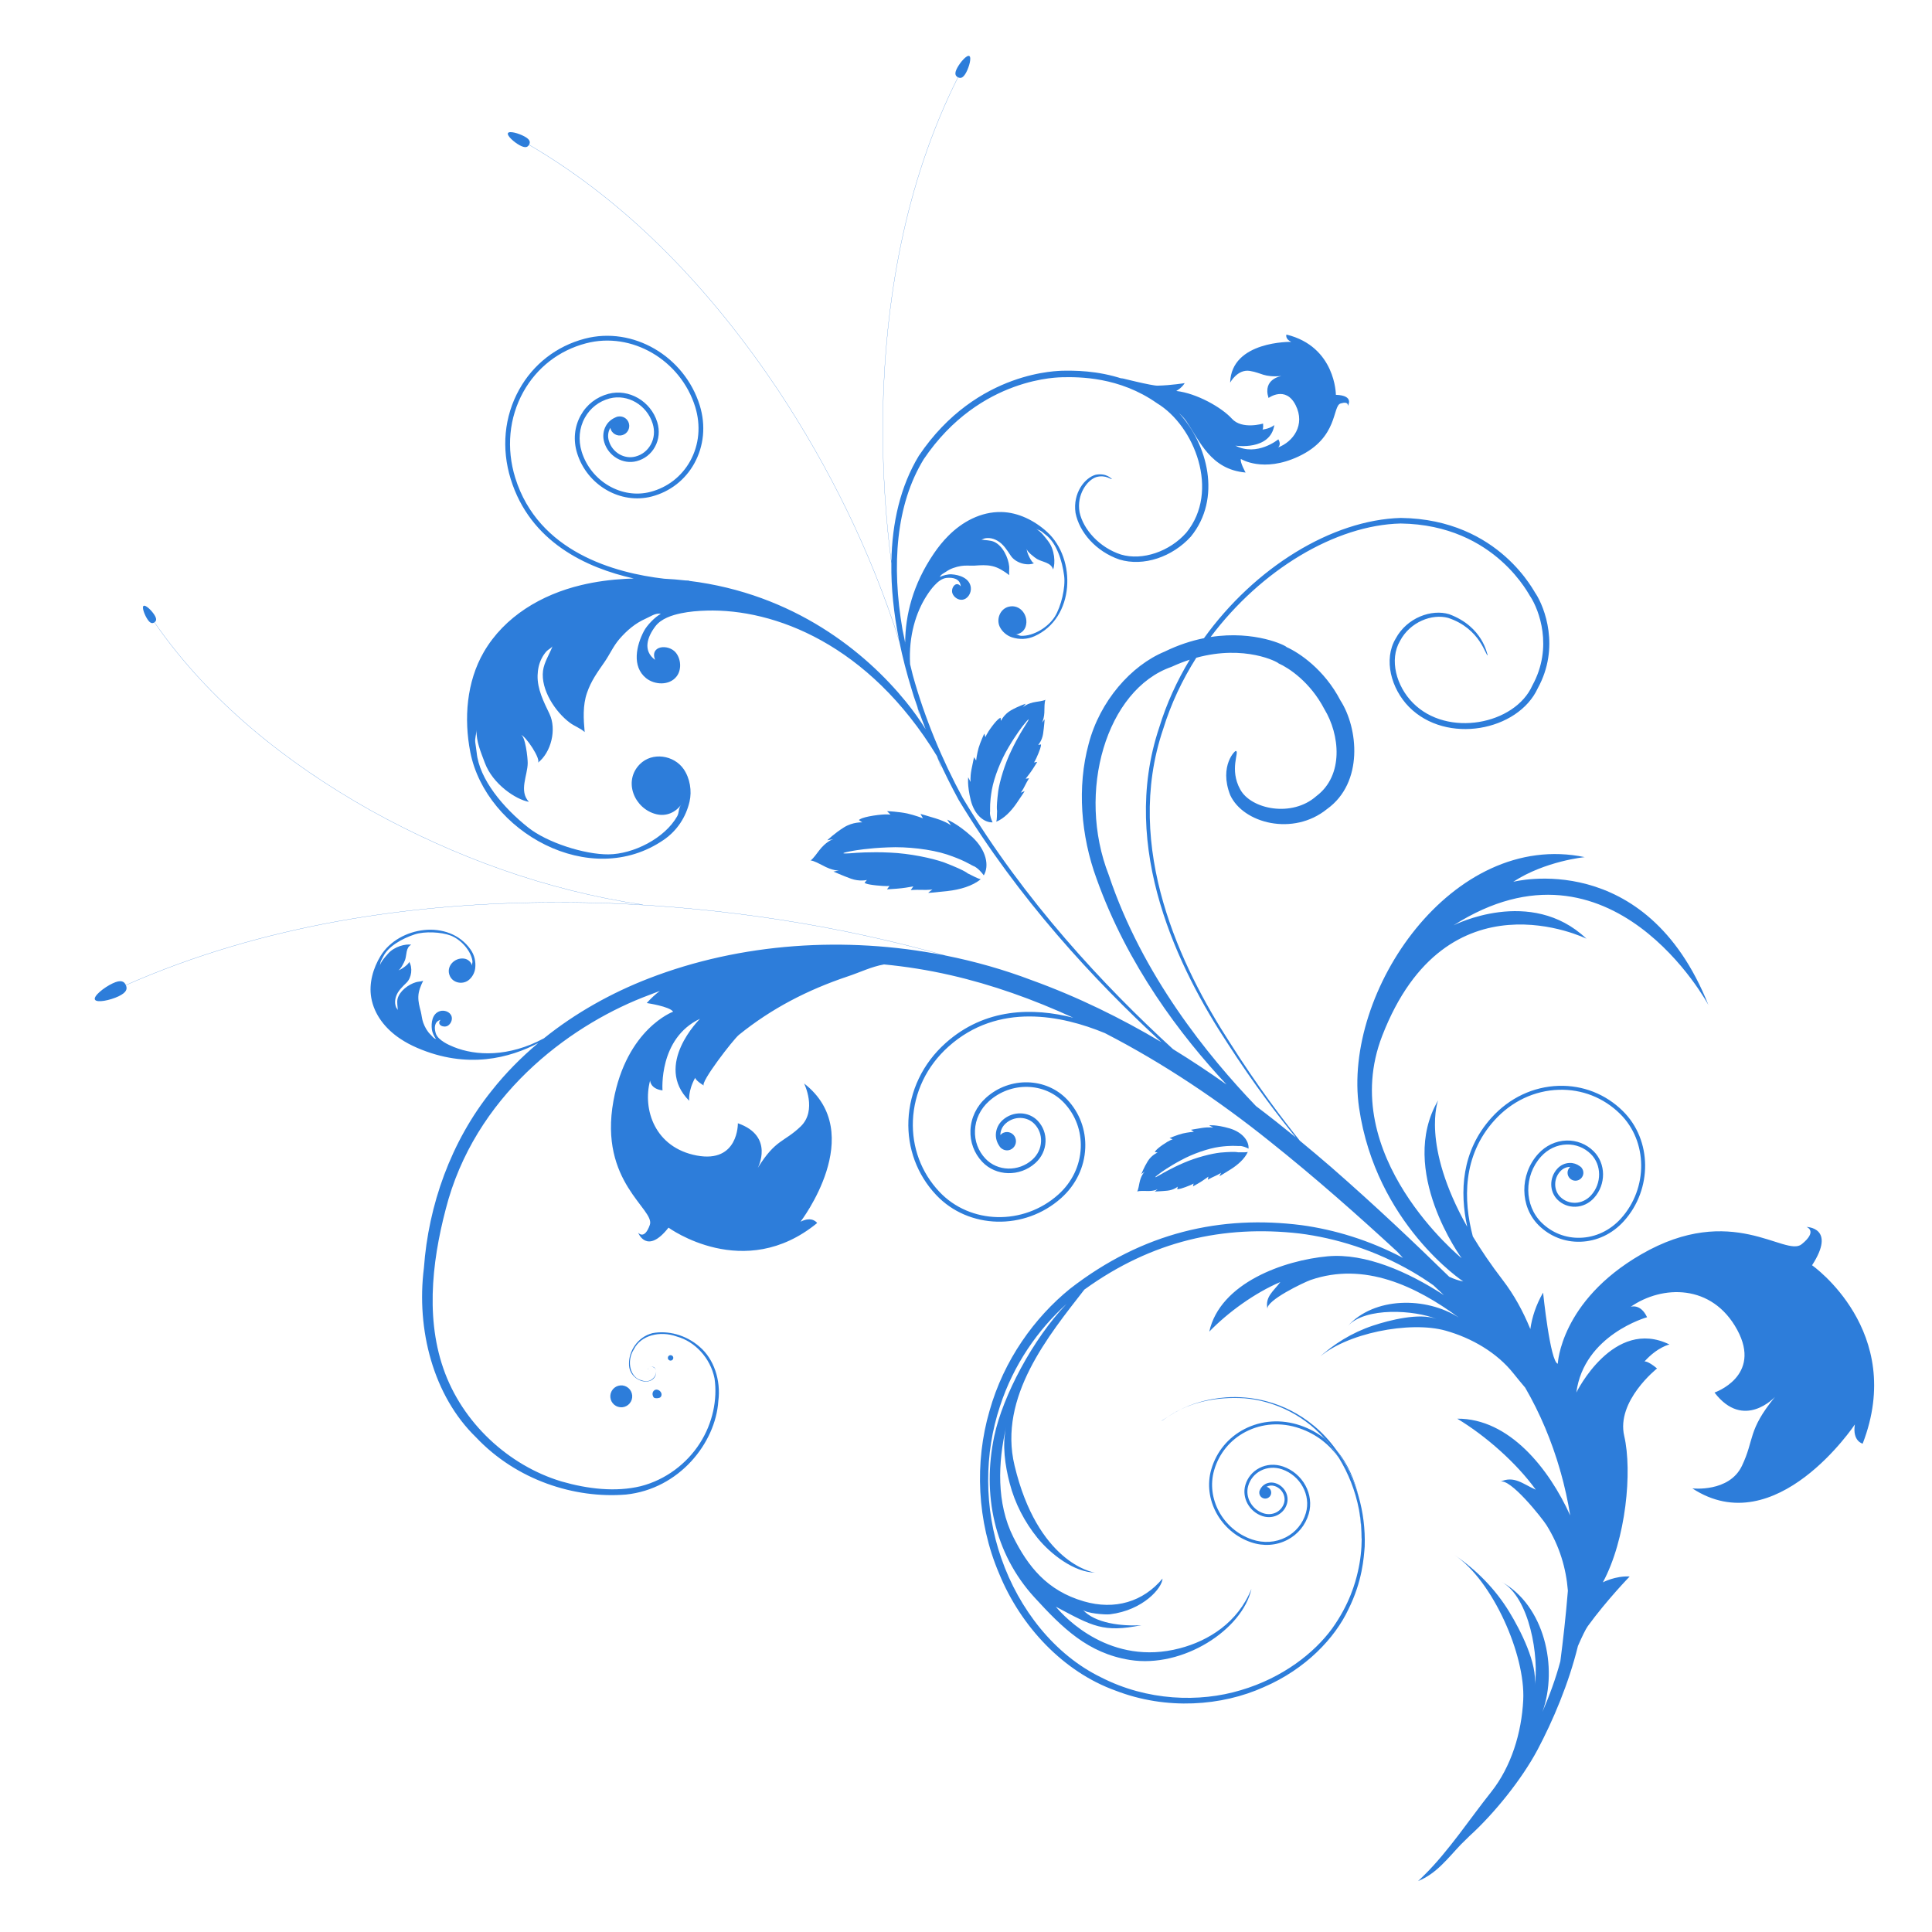 <svg width="1134" height="1134" viewBox="0 0 1134 1134" fill="none" xmlns="http://www.w3.org/2000/svg">
<path d="M90.598 365.31C122.787 411.845 168.125 447.892 217.084 475.464C266.689 503.082 320.989 522.753 377.237 531.092L377.253 530.983C321.02 522.644 266.731 502.979 217.137 475.367C168.187 447.799 122.865 411.762 90.686 365.246C91.758 364.486 92.204 363.367 90.518 360.751C88.793 358.106 85.427 354.919 84.289 355.615C83.159 356.306 84.736 360.716 86.507 363.423C88.232 366.1 89.521 366.032 90.598 365.31Z" fill="#2D7DDA"/>
<path d="M799.188 903.12L799.262 903.119C799.284 897.277 798.723 891.589 797.675 886.123C798.815 892.777 799.161 898.783 799.188 903.12Z" fill="#2D7DDA"/>
<path d="M784.359 851.059C789.938 858.835 794.515 868.082 797.461 878.406C795.185 869.047 791.208 859.166 784.359 851.059Z" fill="#2D7DDA"/>
<path d="M777.499 844.401C773.477 841.216 768.774 838.552 763.239 836.668C752.067 832.859 740.385 833.637 730.339 838.85C720.864 843.771 713.993 852.122 710.991 862.392C705.857 879.893 716.327 899.125 734.323 905.253C741.558 907.718 749.121 907.21 755.624 903.832C761.766 900.646 766.224 895.23 768.171 888.58C771.499 877.216 764.708 864.739 753.034 860.754C748.324 859.159 743.386 859.483 739.151 861.685C735.147 863.767 732.234 867.3 730.967 871.64C728.791 879.07 733.225 887.242 740.855 889.833C743.95 890.892 747.197 890.675 749.983 889.222C752.629 887.85 754.546 885.523 755.382 882.664C756.824 877.738 753.896 872.349 748.847 870.631C746.789 869.918 744.624 870.065 742.765 871.03C741.314 871.782 740.219 872.977 739.558 874.431C739.422 874.672 739.322 874.913 739.252 875.172C739.222 875.261 739.181 875.336 739.154 875.429L739.198 875.444C738.969 876.668 739.386 877.983 740.425 878.822C741.926 880.047 744.139 879.81 745.36 878.31C746.571 876.799 746.347 874.598 744.839 873.375C744.412 873.025 743.924 872.81 743.412 872.693C743.471 872.666 743.514 872.618 743.561 872.595C745.006 871.844 746.674 871.736 748.287 872.289C752.447 873.701 754.876 878.138 753.701 882.163C752.999 884.564 751.391 886.513 749.179 887.672C746.817 888.887 744.066 889.072 741.417 888.172C734.673 885.875 730.729 878.68 732.651 872.127C733.783 868.251 736.385 865.102 739.961 863.243C743.775 861.261 748.218 860.965 752.472 862.41C763.265 866.097 769.563 877.615 766.488 888.084C764.675 894.268 760.532 899.313 754.821 902.278C748.747 905.433 741.662 905.898 734.882 903.597C717.772 897.758 707.799 879.5 712.674 862.874C715.546 853.079 722.096 845.1 731.144 840.407C740.758 835.417 751.96 834.675 762.685 838.325C773.1 841.873 780.574 848.269 785.94 855.824C784.219 853.024 782.383 850.38 780.454 847.925C779.494 846.703 778.507 845.53 777.499 844.401Z" fill="#2D7DDA"/>
<path d="M873.278 384.523C873.262 384.544 873.244 384.548 873.227 384.562C873.247 384.579 873.265 384.574 873.278 384.523Z" fill="#2D7DDA"/>
<path d="M652.65 281.136C652.646 281.15 652.634 281.153 652.629 281.165C652.646 281.172 652.654 281.164 652.65 281.136Z" fill="#2D7DDA"/>
<path d="M1063.6 742.648C1078.03 720.397 1060.34 720.162 1060.34 720.162C1060.34 720.162 1067.17 722.516 1057.5 730.313C1047.82 738.076 1016.63 705.331 963.218 736.304C915.842 763.728 914.353 800.455 914.353 800.455C909.878 799.349 905.725 758.697 905.725 758.697C901.581 765.936 899.25 773.051 898.242 780.093C893.895 769.478 888.608 759.911 882.114 751.44C875.104 742.3 869.298 733.729 864.481 725.726C858.914 704.596 858.309 678.478 877.171 657.58C887.231 646.444 900.673 640.081 915.017 639.66C928.508 639.258 941.244 644.272 950.88 653.758C967.234 669.86 967.47 697.419 951.425 715.201C945.063 722.239 936.565 726.27 927.499 726.525C918.979 726.779 910.932 723.612 904.847 717.628C894.54 707.487 894.401 690.097 904.519 678.875C908.514 674.462 913.845 671.937 919.534 671.768C924.872 671.618 929.916 673.59 933.723 677.344C940.169 683.683 940.243 694.557 933.923 701.56C931.436 704.312 928.132 705.871 924.612 705.986C921.308 706.076 918.188 704.851 915.829 702.533C911.871 698.625 911.824 691.928 915.728 687.608C917.238 685.93 919.242 684.979 921.39 684.919C921.466 684.913 921.542 684.937 921.628 684.933C921.113 685.396 920.686 685.966 920.415 686.643C919.462 689.031 920.618 691.728 922.999 692.687C925.38 693.64 928.087 692.485 929.039 690.1C929.698 688.462 929.334 686.672 928.278 685.402L928.321 685.355C928.233 685.269 928.135 685.207 928.042 685.123C927.796 684.866 927.521 684.652 927.213 684.458C925.509 683.205 923.473 682.53 921.31 682.595C918.533 682.675 915.934 683.902 914.007 686.051C909.276 691.294 909.361 699.42 914.204 704.192C917.014 706.961 920.736 708.419 924.681 708.301C928.842 708.184 932.738 706.341 935.639 703.121C942.796 695.207 942.662 682.889 935.351 675.691C931.09 671.484 925.447 669.278 919.464 669.447C913.141 669.627 907.221 672.435 902.8 677.322C891.858 689.456 892.037 708.271 903.218 719.282C909.76 725.719 918.408 729.118 927.569 728.852C937.276 728.568 946.356 724.276 953.139 716.757C970.017 698.063 969.737 669.059 952.512 652.11C942.419 642.164 929.083 636.927 914.942 637.339C899.959 637.778 885.935 644.413 875.457 656.019C857.662 675.732 856.77 699.68 861.202 720.103C833.899 671.608 844.13 645.829 844.13 645.829C820.077 686.924 857.933 738.527 857.933 738.527C857.933 738.527 783.996 678.421 811.305 607.963C849.073 510.483 931.174 550.979 931.174 550.979C898.474 519.918 853.166 543.134 853.166 543.134C945.917 484.033 1002.75 589.862 1002.75 589.862C965.913 497.382 888.196 517.583 888.196 517.583C906.949 505.327 930.16 503.097 930.16 503.097C852.51 486.977 787.768 582.087 797.715 650.231C807.672 718.333 858.863 752.155 858.863 752.155C856.262 751.684 853.496 750.73 850.628 749.408C830.72 729.942 807.637 708.03 781.395 685.113C775.439 679.971 769.292 674.771 762.956 669.558C753.303 657.55 738.211 637.779 721.641 611.618C693.716 568.444 658.998 497.764 682.747 427.871C687.314 413.047 693.978 398.995 702.166 386.074C730.834 378.202 750.229 388.731 750.397 389.336C756.437 392.037 768.967 400.191 777.338 416.204C786.401 431.088 788.938 455.062 772.63 467.294C758.271 480.007 734.297 474.963 728.018 463.455C721.38 451.679 727.592 441.151 725.458 440.825C725.394 439.912 715.269 449.358 722.095 466.714C729.742 483.281 759.059 490.957 778.895 474.883C800.514 459.392 797.207 427.275 786.758 411.105C777.326 392.924 762.504 383.087 755.116 379.787C754.973 379.043 736.676 369.865 710.587 373.893C740.167 334.464 783.85 308.165 822.141 307.273C878.367 308.045 898.265 350.987 898.293 350.188C903.266 357.905 911.79 379.735 899.456 402.294C889.23 425.287 849.542 433.11 829.31 412.556C819.622 402.781 815.27 387.227 821.773 376.16C827.682 364.97 840.591 360.103 850.025 362.681C869.221 369.054 872.083 385.488 873.229 384.564C872.799 384.203 870.652 367.945 850.575 360.498C840.308 357.394 825.887 362.475 819.228 374.776C811.848 387.116 816.592 404.306 826.976 414.879C848.98 437.233 891.064 429.077 902.605 403.971C915.784 379.987 906.589 356.449 901.416 348.438C901.261 349.174 880.745 304.749 822.224 304.003C781.723 305.156 736.518 333.093 706.672 374.591C699.424 376.045 691.654 378.524 683.546 382.489C663.984 390.584 645.531 411.457 638.982 436.677C632.147 461.794 634.377 490.58 643.658 515.818C661.751 566.498 692.91 607.726 719.899 636.546C709.833 629.426 699.374 622.475 688.524 615.81C648.22 578.928 601.133 528.61 565.116 468.407C552.866 445.823 542.634 421.096 535.775 396.319C535.232 394.162 534.7 392.002 534.183 389.839C533.241 373.151 537.7 359.235 543.963 349.567C545.299 347.486 546.779 345.425 548.474 343.62C550.305 341.65 552.751 339.508 555.545 339.209C559.397 338.812 563.509 339.669 563.938 344.185C561.162 340.605 557.9 345.146 559.041 348.289C559.859 350.525 562.392 352.31 564.839 352.018C568.201 351.604 570.241 347.855 569.825 344.709C569.071 339.322 563.132 337.373 558.472 337.098C556.574 336.981 553.313 337.71 551.676 338.693C552.094 337.247 554.037 336.426 555.216 335.615C557.829 333.75 560.924 332.752 564.077 332.209C566.736 331.76 569.387 332.12 572.072 331.991C575.733 331.745 578.768 331.487 582.375 332.273C586.124 333.093 589.392 335.331 592.419 337.572C592.084 336.013 592.501 334.168 592.355 332.549C591.862 327.27 588.534 320.295 583.496 318.021C581.203 317.012 578.375 317.157 575.954 316.71C576.363 316.769 577.555 316.094 578.043 315.986C578.908 315.811 579.8 315.769 580.682 315.833C582.358 315.96 583.988 316.541 585.437 317.382C588.907 319.341 591.085 322.897 593.242 326.135C595.938 330.25 602.522 332.367 607.097 330.573C605.781 331.093 602.171 323.451 602.698 322.063C602.189 323.386 607.478 327.413 608.698 328.109C611.791 329.95 616.944 330.078 618.117 334.253C619.523 330.708 619.186 322.61 615.081 317.451C612.877 314.649 611.258 312.289 608.161 310.418C609.207 311.05 610.417 311.19 611.482 312.035C612.257 312.644 612.982 313.294 613.76 313.885C619.981 318.546 623.448 328.791 624.603 337.959C625.492 344.904 622.831 355.954 619.173 361.87C615.388 368.003 606.749 373.451 599.366 373.192C598.126 373.143 597.269 372.248 595.858 372.452C598.732 372.193 601.126 370.532 602.025 367.725C603.988 361.495 598.934 354.458 592.126 356.097C587.138 357.283 584.691 363.177 586.739 367.742C588.071 370.661 590.888 373.069 593.922 374.062C598.318 375.496 602.957 375.33 607.189 373.429C630.928 362.801 631.937 328.057 614.634 312.266C607.319 305.593 597.7 300.721 587.758 300.534C575.76 300.296 564.803 306.225 556.523 314.604C553.42 317.709 550.657 321.178 548.184 324.8C535.696 343.116 531.413 361.147 531.295 377.11C530.749 374.563 530.226 372.012 529.714 369.458C523.261 332.035 525.806 296.253 542.192 269.525C575.351 220.411 623.358 221.572 623.314 221.432C633.381 221.202 657.018 221.136 679.063 236.646C701.131 249.928 716.245 288.375 696.288 312.685C686.579 323.677 670.618 329.236 657.96 325.491C645.238 321.365 635.812 310.712 633.657 300.657C631.798 290.395 638.112 281.656 643.583 279.992C649.243 278.485 652.317 281.769 652.633 281.166C652.36 281.064 649.606 277.495 643.177 278.642C636.74 280.346 629.576 289.412 631.291 301.074C633.527 312.394 643.206 323.652 657.035 328.414C671.289 332.744 688.182 326.844 698.955 314.977C717.268 292.616 708.834 260.638 692.002 242.468C693.751 244.056 695.217 245.628 696.247 247.136C704.222 258.821 710.528 275.552 731.101 277.355C731.101 277.355 727.657 271.202 728.351 269.391C728.351 269.391 741.384 277.688 762.214 267.915C785.716 256.91 781.896 238.286 786.894 236.81C791.906 235.342 791.08 238.267 791.08 238.267C791.08 238.267 795.246 232.106 784.107 231.747C784.107 231.747 784.023 203.428 755.089 196.377C755.089 196.377 754.087 198.811 757.87 200.659C757.87 200.659 722.719 199.952 722.042 224.579C722.042 224.579 726.354 216.534 733.574 217.703C740.806 218.883 741.477 221.551 752.207 220.715C752.207 220.715 740.933 222.254 744.581 233.584C744.581 233.584 754.62 226.18 760.482 237.811C766.321 249.432 758.991 259.329 750.158 262.634C750.158 262.634 752.26 261.125 750.34 257.85C750.34 257.85 737.901 268.177 725.128 261.577C725.128 261.577 745.625 264.72 747.98 249.476C747.98 249.476 745.799 251.54 741.012 252.143C741.012 252.143 741.641 251.661 741.372 248.615C741.372 248.615 729.023 252.357 723.066 245.754C717.105 239.16 702.421 230.834 690.413 229.479C690.413 229.479 693.527 227.878 695.373 224.869C695.373 224.869 687.475 226.185 679.399 226.367C675.939 226.425 657.484 221.746 657.729 221.825C658.005 221.911 658.585 222.151 659.386 222.508C644.016 217.356 630.324 217.48 623.163 217.613C623.14 217.842 573.527 216.655 539.295 267.56C528.504 285.405 523.598 306.752 523.2 329.725C519.838 303.622 518.204 277.289 518.204 250.991C518.204 249.203 518.212 247.418 518.227 245.631C519.141 176.938 531.263 107.176 562.344 45.387C563.789 46.097 565.253 45.924 567.078 42.574C568.907 39.176 570.352 33.694 568.94 32.879C567.537 32.073 563.726 36.348 561.857 39.835C559.991 43.264 560.832 44.606 562.245 45.338C531.153 107.148 519.029 176.925 518.116 245.632C518.101 247.42 518.094 249.205 518.094 250.992C518.094 277.541 519.759 304.127 523.186 330.477C522.998 344.987 524.601 360.136 527.652 375.454C511.092 323.575 486.74 274.212 456.699 228.827C418.494 171.716 370.306 119.815 310.554 84.932C311.337 83.549 311.31 81.963 307.879 80.107C304.41 78.202 298.887 76.694 298.148 78.134C297.409 79.588 301.608 83.397 304.993 85.249C308.348 87.063 309.671 86.409 310.497 85.028C370.229 119.899 418.407 171.788 456.606 228.886C486.829 274.55 511.292 324.24 527.853 376.467C529.758 385.841 532.2 395.274 535.106 404.659C535.912 407.517 536.798 410.214 537.721 412.722C537.977 413.48 538.235 414.238 538.497 414.994C538.805 416.297 539.116 417.598 539.413 418.903L539.522 418.879C539.302 417.912 539.069 416.948 538.843 415.981C540.26 420.029 541.754 424.06 543.325 428.065C540.152 422.982 536.281 417.441 531.598 411.702C507.984 382.73 465.978 348.473 404.431 340.936L404.435 340.778C403.755 340.755 403.045 340.725 402.316 340.692C398.228 340.235 394.06 339.89 389.801 339.678C360.764 336.317 315.913 323.971 302.411 280.404C297.078 263.094 298.771 245.214 307.154 230.058C315.083 215.801 328.12 205.646 343.939 201.521C370.728 194.459 399.479 211.215 408.068 238.842C411.433 249.799 410.394 261.087 405.072 270.671C400.05 279.662 391.824 286.063 381.844 288.695C364.964 293.144 346.83 282.57 341.429 265.139C339.318 258.265 339.957 251.163 343.292 245.169C346.403 239.53 351.59 235.527 357.809 233.868C368.393 231.097 379.708 237.722 383.077 248.625C384.418 252.886 384.02 257.271 381.959 260.977C379.989 264.498 376.849 266.976 372.956 267.972C366.455 269.694 359.446 265.611 357.419 258.889C356.574 256.277 356.847 253.607 358.106 251.362C358.139 251.272 358.205 251.223 358.259 251.107C358.412 251.928 358.73 252.715 359.26 253.409C361.161 255.898 364.681 256.349 367.158 254.465C369.591 252.587 370.063 249.042 368.197 246.595C366.882 244.895 364.815 244.189 362.865 244.49L362.825 244.442C362.694 244.465 362.53 244.537 362.421 244.573C362 244.674 361.59 244.821 361.209 245.025C358.874 246.028 356.894 247.695 355.631 249.972C353.996 252.931 353.677 256.393 354.703 259.713C357.207 267.852 365.73 272.767 373.673 270.681C378.281 269.474 382.103 266.526 384.393 262.35C386.844 257.946 387.318 252.77 385.78 247.787C381.981 235.457 369.128 227.992 357.121 231.157C350.123 233.006 344.335 237.499 340.844 243.821C337.137 250.489 336.373 258.347 338.74 265.983C344.569 284.821 364.22 296.223 382.574 291.415C393.297 288.586 402.147 281.713 407.516 272.03C413.193 261.764 414.334 249.683 410.739 237.998C401.743 208.963 371.449 191.363 343.204 198.795C326.652 203.159 312.982 213.759 304.718 228.696C295.937 244.513 294.179 263.172 299.777 281.226C311.196 318.1 344.105 333.331 371.977 339.545C370.489 339.595 368.994 339.655 367.486 339.735C358.624 340.206 349.74 341.352 341.077 343.443C317.905 348.983 296.162 361.751 283.969 382.72C273.855 400.181 272.187 421.856 276.06 441.544C285.238 488.081 346.41 522.793 389.706 492.867C397.437 487.507 402.591 479.671 404.725 470.55C406.194 464.275 404.979 456.826 401.303 451.47C395.615 443.186 382.839 441.215 375.55 448.557C365.56 458.642 372.44 474.806 385.255 477.907C391.058 479.319 396.443 476.934 399.933 472.199C398.1 474.468 398.723 476.862 397.514 479.045C390.199 492.079 371.732 501.348 357.154 501.475C343.053 501.589 321.15 494.554 310.071 485.75C295.397 474.137 281.334 457.407 279.787 441.737C279.592 439.772 279.21 437.806 278.966 435.836C278.642 433.128 279.669 430.905 279.643 428.411C279.646 435.684 282.067 440.977 284.581 447.765C289.239 460.288 302.836 469.338 310.449 470.652C304.454 464.26 309.673 455.188 309.74 447.917C309.773 445.051 308.392 431.697 305.529 431.17C308.475 431.722 317.928 445.995 315.654 447.753C323.554 441.695 326.809 428.047 322.545 419.05C319.14 411.962 315.318 404.458 315.545 396.415C315.642 392.998 316.337 389.576 317.904 386.523C318.684 384.943 319.694 383.45 320.914 382.142C321.594 381.402 324.007 380.093 324.322 379.267C322.579 383.923 319.375 388.68 318.728 393.688C317.315 404.808 325.94 417.905 334.567 424.28C337.215 426.231 340.803 427.495 343.177 429.685C342.479 422.087 341.996 414.05 344.53 406.713C346.937 399.658 350.591 394.695 354.829 388.57C357.912 384.118 360.042 379.135 363.623 375.021C367.867 370.128 372.866 365.823 378.842 363.2C381.446 362.083 384.905 359.538 387.855 360.324C384.444 362.107 379.763 366.994 377.947 370.427C373.557 378.778 370.688 391.098 379.216 398.041C384.221 402.053 392.842 402.513 397.094 397.091C400.166 393.196 399.766 386.903 396.706 383.108C392.466 377.857 381.203 378.753 384.5 387.304C377.124 381.846 379.966 373.801 384.7 367.575C388.152 363.07 394.426 361.079 399.718 359.973C404.668 358.941 409.746 358.537 414.752 358.393C454.366 357.258 509.83 377.965 549.91 443.73C549.956 443.833 550.001 443.937 550.047 444.039C550.765 446.07 551.496 448.098 552.24 450.12L552.345 450.081C551.76 448.49 551.189 446.895 550.619 445.299C554.379 453.585 558.429 461.699 562.714 469.554C597.525 527.167 642.292 575.497 681.61 611.636C658.074 597.671 632.738 585.15 605.524 575.312C589.271 569.135 572.308 564.309 554.962 560.85C491.649 543.005 426.092 533.042 360.409 530.235C349.517 529.822 338.598 529.608 327.667 529.608C240.959 529.608 153.501 543.082 73.852 578.175C72.919 576.114 71.086 574.81 66.086 577.209C61.014 579.602 54.69 584.682 55.731 586.73C56.778 588.786 64.641 587.137 69.579 584.796C74.465 582.448 74.806 580.382 73.896 578.275C153.527 543.192 240.97 529.72 327.667 529.72C338.596 529.72 349.515 529.934 360.404 530.347C425.627 533.132 490.727 542.975 553.625 560.586C496.374 549.417 434.999 553.313 380.863 574.268C358.92 582.754 337.812 594.519 319.259 609.443C298.53 620.616 279.227 619.752 266.378 614.554C264.408 613.767 262.43 612.852 260.631 611.718C258.671 610.49 256.467 608.778 255.759 606.473C254.799 603.288 254.852 599.68 258.59 598.582C256.022 601.507 260.384 603.519 262.847 602.048C264.602 600.993 265.695 598.567 265.051 596.55C264.153 593.781 260.662 592.67 258.074 593.532C253.655 595.044 252.977 600.372 253.503 604.344C253.713 605.967 254.857 608.599 255.952 609.818C254.666 609.702 253.658 608.195 252.781 607.332C250.784 605.434 249.439 602.984 248.468 600.414C247.655 598.245 247.529 595.951 246.985 593.707C246.182 590.658 245.469 588.142 245.547 584.973C245.628 581.678 246.985 578.559 248.382 575.639C247.122 576.174 245.498 576.123 244.157 576.511C239.784 577.784 234.442 581.726 233.344 586.348C232.865 588.445 233.448 590.804 233.464 592.921C233.447 592.563 232.687 591.67 232.514 591.273C232.226 590.573 232.046 589.827 231.956 589.076C231.791 587.641 232.014 586.171 232.49 584.811C233.576 581.569 236.223 579.153 238.604 576.806C241.633 573.863 242.348 567.965 240.09 564.398C240.745 565.425 234.886 569.711 233.63 569.495C234.827 569.708 237.365 564.592 237.753 563.451C238.804 560.543 238.073 556.178 241.403 554.508C238.184 553.899 231.409 555.502 227.726 559.8C225.722 562.115 223.994 563.864 222.919 566.779C223.283 565.795 223.204 564.751 223.744 563.717C224.132 562.963 224.562 562.247 224.933 561.494C227.853 555.49 235.931 550.899 243.473 548.434C249.185 546.557 258.938 547.004 264.52 549.125C270.31 551.321 276.309 557.719 277.291 563.987C277.451 565.042 276.834 565.91 277.239 567.067C276.553 564.686 274.763 562.935 272.249 562.634C266.677 561.991 261.561 567.398 264.053 572.873C265.863 576.888 271.232 577.992 274.749 575.522C276.995 573.924 278.568 571.157 278.91 568.436C279.405 564.496 278.511 560.609 276.219 557.351C263.397 539.055 233.929 543.858 223.425 561.017C218.987 568.272 216.441 577.175 217.902 585.591C219.652 595.749 226.434 604.026 234.847 609.646C237.971 611.759 241.346 613.524 244.802 615.022C274.385 627.807 299.453 620.901 315.911 612.224C305.924 620.609 296.717 629.916 288.613 640.178C264.549 670.115 251.467 707.549 248.821 744.184C244.225 780.445 254.356 819.313 279.373 843.612C303.242 868.895 337.33 879.699 367.408 877.236C398.669 873.98 420 847.013 421.627 822.37C423.221 810.092 418.987 797.586 410.653 790.523C402.439 783.326 391.883 780.829 383.02 782.49C373.91 784.797 369.135 793.389 369.196 800.278C368.887 807.791 376.285 812.021 380.907 810.691C384.146 809.884 385.369 806.966 385.094 804.772C385.418 807.808 381.815 812.201 376.69 810.213C370.099 808.902 367.375 799.224 372.104 791.914C376.101 783.838 387.269 780.87 397.382 784.522C407.67 787.368 416.971 796.875 419.407 809.118C421.191 821.381 418.33 835.431 410.732 847.201C403.188 858.998 390.788 868.575 376.082 872.327C361.41 875.88 344.961 873.984 329.579 869.547C298.611 860.236 271.204 835.166 260.188 803.111C249.133 771.178 254.382 735.009 263.257 703.783C282.463 638.965 338.106 599.915 381.135 583.988C383.13 583.184 385.189 582.403 387.278 581.634C384.597 583.679 382.036 586.025 379.616 588.75C379.616 588.75 393.025 590.704 395.1 593.813C395.1 593.813 367.802 603.783 360.058 646.203C351.362 694.013 384.642 709.752 381.429 718.935C378.201 728.107 374.555 723.516 374.555 723.516C374.555 723.516 379.599 736.852 392.39 720.571C392.39 720.571 436.717 753.06 479.63 717.867C479.63 717.867 476.876 713.549 469.863 717.091C469.863 717.091 509.697 665.309 471.979 635.953C471.979 635.953 479.785 651.654 470.005 661.129C460.186 670.588 455.31 668.511 444.773 685.529C444.773 685.529 454.798 666.876 433.097 659.308C433.097 659.308 433.567 682.844 408.988 678.249C384.389 673.619 377.053 651.247 381.579 634.228C381.579 634.228 381.643 639.106 388.864 640.019C388.864 640.019 386.44 609.487 410.871 597.984C410.871 597.984 383.335 625.041 404.536 646.102C404.536 646.102 403.709 640.477 408.035 632.616C408.035 632.616 408.112 634.131 413.155 637.201C410.64 635.664 430.519 609.968 433.711 607.415C453.011 591.827 474.06 581.015 497.47 573.15C505.153 570.591 511.34 567.437 518.875 566.077C531.698 567.314 544.735 569.361 557.842 572.363C582.279 577.931 606.466 586.57 629.928 597.343C606.387 591.371 578.281 591.444 554.996 612.251C541.66 624.18 533.916 640.293 533.201 657.62C532.539 673.964 538.297 689.498 549.447 701.349C568.452 721.573 601.411 722.408 622.88 703.204C631.519 695.472 636.53 685.05 636.992 673.824C637.433 663.233 633.699 653.168 626.476 645.478C614.134 632.355 592.742 631.8 578.824 644.256C573.183 649.291 569.924 656.095 569.613 663.412C569.34 670.325 571.774 676.892 576.491 681.905C584.562 690.503 598.539 690.856 607.643 682.718C611.339 679.405 613.487 674.941 613.687 670.117C613.877 665.562 612.272 661.234 609.165 657.918C603.83 652.244 594.588 652.003 588.561 657.383C586.101 659.577 584.665 662.568 584.526 665.781C584.429 668.258 585.18 670.631 586.572 672.636C586.778 673.007 587.023 673.31 587.301 673.605C587.41 673.725 587.466 673.837 587.564 673.943L587.622 673.884C589.049 675.126 591.072 675.591 592.949 674.855C595.676 673.778 597.027 670.671 595.965 667.906C594.923 665.131 591.865 663.745 589.144 664.809C588.365 665.118 587.722 665.6 587.188 666.18C587.185 666.09 587.164 665.995 587.17 665.899C587.274 663.421 588.388 661.125 590.318 659.396C595.282 654.964 602.88 655.129 607.255 659.793C609.868 662.551 611.21 666.181 611.057 670.001C610.887 674.066 609.053 677.875 605.902 680.694C597.845 687.897 585.505 687.602 578.39 680.05C574.175 675.579 572.003 669.706 572.264 663.533C572.525 656.948 575.47 650.818 580.561 646.294C593.45 634.768 613.184 635.231 624.579 647.337C631.296 654.485 634.757 663.845 634.359 673.708C633.923 684.195 629.231 693.946 621.144 701.18C600.706 719.448 569.4 718.695 551.344 699.492C540.699 688.185 535.196 673.356 535.838 657.738C536.539 641.16 543.956 625.713 556.756 614.282C585.946 588.176 623.234 595.922 648.547 606.406C683.202 624.239 715.918 646.371 745.038 669.725C772.503 691.591 797.598 713.921 820.075 734.628C821.233 735.927 822.366 737.162 823.475 738.335C803.728 727.869 783.136 721.74 763.996 719.12C716.979 713.121 670.931 723.132 628.023 756.468C607.36 773.231 589.173 798.178 580.754 828.305C572.07 858.192 573.297 892.857 586.451 923.645C599.18 954.791 624.265 981.336 654.701 992.291C684.775 1003.94 717.243 1001.32 741.685 990.317C766.514 979.673 783.574 961.35 791.412 944.694C799.703 928.058 800.518 914.213 801.016 907.687C801.362 897.277 800.032 887.43 797.457 878.404C794.512 868.08 789.935 858.834 784.355 851.057C780.391 845.532 775.925 840.744 771.178 836.845C753.667 822.352 733.98 819.205 719.719 820.187C707.748 821.097 698.867 824.33 692.834 827.334C700.772 823.485 713.096 819.635 730.618 820.749C745.263 821.95 763.501 828.704 777.494 844.399C778.502 845.528 779.489 846.701 780.449 847.924C782.379 850.379 784.215 853.024 785.935 855.823C791.303 864.556 795.513 874.861 797.67 886.12C798.718 891.586 799.279 897.274 799.257 903.116C799.233 909.423 798.531 915.906 797.013 922.478C795.596 928.732 792.172 941.565 781.824 955.975C771.452 970.132 752.995 984.78 728.334 992.052C703.952 999.43 673.276 998.358 646.272 984.527C618.922 971.236 598.081 944.507 587.743 914.677C577.377 885.167 577.748 852.911 586.954 825.365C594.874 800.958 609.298 780.414 625.994 765.386C606.338 785.73 588.567 819.351 583.585 842.949C576.439 876.9 583.423 911.633 607.169 937.595C623.635 955.556 638.485 970.328 663.139 974.306C694.344 979.331 729.296 956.534 734.548 932.57C726.61 952.338 709.398 963.067 692.481 967.485C652.035 978.095 625.322 949.73 619.728 943.063C641.244 954.514 647.606 958.447 669.995 953.902C658.674 954.651 642.489 952.802 635.532 944.804C637.359 946.929 648.639 947.876 651.46 947.523C671.113 945.135 682.207 931.945 682.36 926.554C671.057 940.124 654.4 945.235 636.144 939.92C614.505 933.652 603.355 919.334 594.766 902.187C584.824 882.373 585.718 858.423 590.606 837.32C588.125 847.952 589.912 860.122 592.63 870.562C595.66 882.32 601.41 893.413 609.043 902.809C616.643 912.105 630.415 922.959 642.915 923.046C640.811 923.041 608.932 916.496 595.49 860.181C585.828 819.84 615.661 783.72 636.468 756.938C676.15 728.216 718.27 718.985 762.611 723.983C783.854 726.651 807.232 733.731 829.325 746.659C833.388 749.037 837.395 751.621 841.327 754.395C843.41 756.347 845.468 758.276 847.497 760.178C826.419 746.481 801.451 735.412 779.3 737.394C753.647 739.729 716.149 752.972 709.783 781.621C720.911 770.111 736.768 758.746 751.494 752.505C747.497 757.921 742.4 761.079 743.958 768.349C742.906 763.345 765.501 752.609 769.254 751.303C800.752 740.439 831.09 754.858 856.223 773.33C837.135 761.088 806.54 760.971 790.893 778.535C801.318 766.832 830.611 769.02 843.128 774.171C833.22 770.393 815.667 774.81 805.792 778.107C793.723 782.124 782.677 788.895 773.386 797.537C789.536 782.471 827.691 775.133 848.612 781.059C863.79 785.356 878.541 793.848 888.268 806.059C890.486 808.848 892.828 811.662 895.225 814.502C903.961 829.56 910.798 845.882 915.663 862.774C915.87 863.649 915.974 864.123 915.974 864.123C915.959 863.972 915.943 863.823 915.928 863.673C918.337 872.171 920.244 880.809 921.644 889.5C909.308 862.201 885.88 832.467 855.333 832.703C872.087 842.796 889.966 858.559 901.436 874.379C893.892 871.106 888.734 865.904 880.505 869.752C886.174 867.127 905.153 891.083 907.737 895.194C915.411 907.473 919.219 920.457 920.282 933.663C919.076 948.503 917.426 963.113 915.856 975.101C913.155 985.228 909.494 995.193 905.358 1004.77C914.699 978.693 906.451 942.236 881.249 928.423C898.041 937.625 903.467 973.101 900.768 989.415C902.548 976.583 892.477 956.897 885.844 946.044C877.751 932.776 866.661 921.483 853.826 912.79C876.191 927.888 895.389 971.299 894.071 997.831C893.118 1017.08 887.053 1036.97 875.182 1051.9C862.798 1067.44 850.524 1086.17 836.16 1100.44C835.172 1101.17 834.7 1101.52 834.821 1101.54C834.705 1101.52 835.151 1101.19 836.086 1100.52C834.847 1101.75 833.598 1102.96 832.325 1104.11C843.117 1099.78 849.689 1090.83 857.458 1082.65C859.13 1081.05 860.876 1079.34 862.691 1077.51C876.952 1064.54 893.155 1044.54 902.524 1026.93C911.465 1010.03 920.75 988.313 926.183 966.11C928.553 960.682 930.649 956.305 931.942 954.509C943.259 938.978 956.55 925.338 956.55 925.338C948.167 924.855 940.814 928.769 940.814 928.769C954.464 903.463 958.139 863.48 953.354 842.874C948.539 822.271 972.62 803.226 972.62 803.226C967.032 798.565 965.24 799.124 965.24 799.124C972.911 790.602 979.903 789.148 979.903 789.148C946.931 773.052 925.242 817.362 925.242 817.362C929.685 783.446 966.755 773.159 966.755 773.159C962.963 764.96 957.162 767.019 957.162 767.019C975.615 754.25 1004.91 753.373 1019.67 780.55C1034.44 807.798 1006.34 817.362 1006.34 817.362C1023.52 839.871 1041.84 819.932 1041.84 819.932C1025.64 839.771 1029.94 844.684 1022.42 860.43C1014.9 876.125 993.338 873.619 993.338 873.619C1042.37 905.745 1088.72 836.103 1088.72 836.103C1087.18 846.012 1093.31 847.359 1093.31 847.359C1118.82 781.254 1063.6 742.648 1063.6 742.648ZM534.285 390.739C534.263 390.652 534.24 390.566 534.218 390.479C534.218 390.471 534.217 390.462 534.216 390.454C534.238 390.549 534.262 390.644 534.285 390.739ZM531.293 377.632C531.293 377.69 531.294 377.748 531.294 377.806C531.071 376.724 530.855 375.643 530.647 374.563C530.861 375.587 531.073 376.61 531.293 377.632ZM650.8 513.608C631.702 464.854 649.369 404.698 687.657 391.401C691.323 389.704 694.879 388.334 698.32 387.218C690.826 399.611 684.704 412.976 680.404 427.018C656.596 498.134 692.21 569.341 720.469 612.305C736.25 636.784 750.705 655.591 760.588 667.618C753.058 661.465 745.26 655.304 737.192 649.204C709.001 619.763 670.492 572.527 650.8 513.608Z" fill="#2D7DDA"/>
<path d="M475.731 505.054C475.573 505.057 475.531 505.095 475.531 505.095C475.531 505.095 475.584 505.116 475.731 505.054Z" fill="#2D7DDA"/>
<path d="M480.628 499.413C477.37 503.892 476.181 504.844 475.731 505.054C476.202 505.022 477.844 505.296 482.546 507.795C488.866 511.33 492.462 510.932 492.501 510.972C491.391 511.145 490.279 511.328 489.202 511.584C489.191 511.537 494.416 513.913 499.489 515.753C504.58 517.574 508.802 516.515 508.832 516.491L507.47 518.144C507.452 518.234 508.181 519.069 514.428 519.701C520.482 520.336 522.109 520.03 522.129 519.977L520.62 522.01C520.623 521.95 525.911 521.758 529.256 521.338C532.43 521 536.112 520.206 536.089 520.268L534.559 522.429C534.536 522.465 536.971 522.186 540.89 522.313C545.348 522.458 547.27 522.054 547.3 522.029C546.44 522.695 545.593 523.355 544.792 524.032C544.772 524.174 547.961 523.868 556.106 523.008C563.388 522.208 570.827 520.081 575.656 516.047C573.682 515.668 571.189 514.133 568.185 512.722C568.026 513.014 568.7 511.819 554.299 506.264C547.01 503.664 533.869 500.908 522.369 500.434C510.869 499.866 501.286 500.654 501.289 500.672C493.062 501.358 492.92 500.766 501.127 499.309C501.13 499.294 509.869 497.763 521.181 497.378C532.5 496.844 546.413 498.469 555.802 501.53C565.171 504.655 568.87 507.08 570.494 507.894C572.128 508.767 571.571 508.389 571.576 508.374C573.919 509.465 576.228 512.104 577.438 513.794C580.74 508.266 579.018 499.016 570.597 491.218C561.159 482.675 555.81 481.195 555.934 481.044C556.71 482.177 557.461 483.302 558.2 484.433C558.197 484.482 555.775 482.424 549.328 480.404C543.655 478.628 540.267 477.771 540.271 477.737L541.748 480.339C541.742 480.277 536.928 478.478 532.521 477.479C527.947 476.478 520.659 476.05 520.67 476.136L522.68 478.152C522.698 478.228 520.381 477.538 512.611 478.739C504.66 479.986 504.148 481.418 504.139 481.343L506.099 482.693C506.132 482.704 500.605 482.33 495.311 485.665C490.01 488.977 485.563 493.164 485.593 493.184C486.768 492.938 487.954 492.729 489.162 492.538C488.546 492.688 484.722 494.007 480.628 499.413Z" fill="#2D7DDA"/>
<path d="M667.342 699.483C667.342 699.483 667.383 699.48 667.455 699.399C667.357 699.447 667.342 699.483 667.342 699.483Z" fill="#2D7DDA"/>
<path d="M668.779 694.446C668.115 698.188 667.669 699.134 667.455 699.399C667.734 699.238 668.831 698.912 672.482 699.04C677.443 699.322 679.544 697.994 679.579 698.007C678.947 698.448 678.316 698.895 677.728 699.377C677.707 699.351 681.644 699.245 685.328 698.854C689.016 698.448 691.302 696.525 691.312 696.502L690.969 697.933C690.984 697.992 691.685 698.288 695.73 696.799C699.655 695.372 700.568 694.693 700.562 694.656L700.244 696.364C700.227 696.326 703.432 694.619 705.371 693.353C707.226 692.188 709.259 690.592 709.263 690.638L708.969 692.432C708.965 692.46 710.385 691.555 712.842 690.455C715.634 689.203 716.698 688.377 716.709 688.353C716.38 689.021 716.054 689.685 715.765 690.343C715.795 690.436 717.672 689.288 722.437 686.308C726.688 683.624 730.638 680.076 732.405 676.135C731.074 676.496 729.072 676.298 726.795 676.333C726.785 676.561 726.843 675.62 716.289 676.523C711.011 677.109 702.075 679.361 694.839 682.525C687.571 685.632 681.9 689 681.905 689.009C677.036 691.907 676.771 691.584 681.396 688.217C681.393 688.206 686.324 684.635 693.187 680.996C700.008 677.264 709.081 674.083 715.792 673.148C722.512 672.26 725.522 672.643 726.77 672.658C728.041 672.704 727.583 672.638 727.582 672.629C729.355 672.598 731.574 673.53 732.829 674.209C733.204 669.807 729.359 664.618 721.821 662.339C713.429 659.906 709.686 660.601 709.717 660.472C710.537 660.938 711.336 661.406 712.133 661.881C712.146 661.911 710.032 661.371 705.449 662.062C701.414 662.674 699.068 663.163 699.058 663.14L700.75 664.302C700.728 664.265 697.217 664.603 694.2 665.312C691.077 666.07 686.452 667.998 686.485 668.047L688.331 668.686C688.365 668.728 686.728 668.999 682.296 672.075C677.766 675.236 677.88 676.273 677.853 676.23L679.468 676.471C679.491 676.469 675.971 677.901 673.707 681.548C671.431 685.187 669.948 689.105 669.972 689.109C670.622 688.603 671.292 688.117 671.978 687.638C671.639 687.921 669.679 689.886 668.779 694.446Z" fill="#2D7DDA"/>
<path d="M613.652 410.716C613.346 410.945 612.269 411.402 608.059 411.98C602.917 412.783 600.635 414.886 600.306 415.251C600.873 414.505 601.449 413.779 602.041 413.076C602.035 413.047 597.589 414.533 593.423 416.916C589.244 419.285 587.49 423.159 587.493 423.131L587.293 421.316C587.34 421.35 586.184 421.176 582.453 426.099C578.818 430.92 578.441 432.736 578.398 432.698L577.764 430.603C577.712 430.566 575.352 435.651 574.366 439.107C573.439 442.449 572.907 446.36 572.948 446.388L571.724 444.444C571.747 444.455 571.097 447.057 570.235 451.538C569.261 456.633 569.772 459.02 569.738 459.004C569.243 458.093 568.756 457.177 568.269 456.241C568.417 456.21 567.471 460.367 569.822 469.853C572.039 478.383 577.668 482.909 582.608 482.684C581.902 481.251 580.955 478.729 581.069 476.749C581.078 476.75 581.136 477.266 581.136 475.84C581.177 474.449 580.88 471.066 582.175 463.593C583.515 456.13 587.471 446.132 591.942 438.666C596.317 431.158 600.525 425.804 600.538 425.808C604.507 420.785 604.857 421.097 601.399 426.411C601.39 426.402 597.374 432.599 593.581 440.582C589.721 448.533 586.81 458.423 585.918 464.298C584.444 476.055 585.498 476.033 585.245 476.038C585.107 478.581 585.236 480.823 584.78 482.297C589.261 480.496 593.401 476.239 596.59 471.605C600.13 466.408 601.498 464.36 601.393 464.324C600.643 464.619 599.886 464.951 599.127 465.291C599.153 465.28 600.125 464.126 601.646 461.059C602.984 458.363 604.061 456.815 604.025 456.82L602.01 457.069C601.956 457.063 603.831 454.859 605.214 452.838C606.715 450.726 608.766 447.218 608.807 447.24L606.886 447.521C606.927 447.526 607.727 446.536 609.495 442.212C611.34 437.758 611.038 436.961 610.97 436.94L609.358 437.261C609.384 437.249 611.635 434.777 612.256 430.675C612.853 426.573 613.144 422.176 613.171 422.2C612.608 422.838 612.079 423.521 611.558 424.211C611.543 424.168 613.121 421.88 613.027 416.32C613.05 412.233 613.459 411.023 613.652 410.716Z" fill="#2D7DDA"/>
<path d="M613.652 410.716C613.747 410.641 613.754 410.595 613.754 410.595C613.754 410.595 613.713 410.61 613.652 410.716Z" fill="#2D7DDA"/>
<path d="M383.224 802.242C382.819 802.138 382.474 802.105 382.171 802.117C382.71 802.127 383.373 802.352 384.181 802.951C384.614 803.319 384.886 803.801 385.019 804.341C384.777 803.281 384.161 802.454 383.224 802.242Z" fill="#2D7DDA"/>
<path d="M380.246 803.869C380.246 804.071 380.278 803.115 380.987 802.533C380.282 803.117 380.093 804.082 380.246 803.869Z" fill="#2D7DDA"/>
<path d="M385.095 804.771C385.079 804.624 385.053 804.48 385.019 804.34C385.051 804.48 385.076 804.624 385.095 804.771Z" fill="#2D7DDA"/>
<path d="M381.021 802.505C381.295 802.291 381.669 802.139 382.171 802.117C381.692 802.109 381.314 802.273 381.021 802.505Z" fill="#2D7DDA"/>
<path d="M358.481 821.383C359.47 824.8 363.049 826.754 366.455 825.775C369.873 824.768 371.834 821.202 370.83 817.789C369.845 814.388 366.272 812.422 362.855 813.411C359.442 814.415 357.492 817.977 358.481 821.383Z" fill="#2D7DDA"/>
<path d="M387.038 820.454C388.321 820.095 389.039 817.905 387.188 816.341C385.39 814.981 383.786 815.796 383.232 817.077C382.652 818.405 383.361 819.96 383.839 820.37C384.299 820.648 385.596 820.948 387.038 820.454Z" fill="#2D7DDA"/>
<path d="M395.077 797.655C395.433 796.834 395.047 795.892 394.235 795.543C393.42 795.19 392.461 795.572 392.125 796.397C391.772 797.211 392.155 798.151 392.97 798.492C393.784 798.852 394.735 798.467 395.077 797.655Z" fill="#2D7DDA"/>
<path d="M689.325 829.223C690.363 828.622 691.538 827.985 692.839 827.336C689.686 828.865 687.22 830.394 685.404 831.611C686.478 830.932 687.777 830.133 689.325 829.223Z" fill="#2D7DDA"/>
<path d="M685.404 831.61C683.297 832.942 682.083 833.798 681.677 834.072C682.18 833.912 683.393 832.958 685.404 831.61Z" fill="#2D7DDA"/>
<path d="M681.678 834.072C681.649 834.082 681.612 834.098 681.587 834.102C681.472 834.206 681.506 834.19 681.678 834.072Z" fill="#2D7DDA"/>
</svg>
